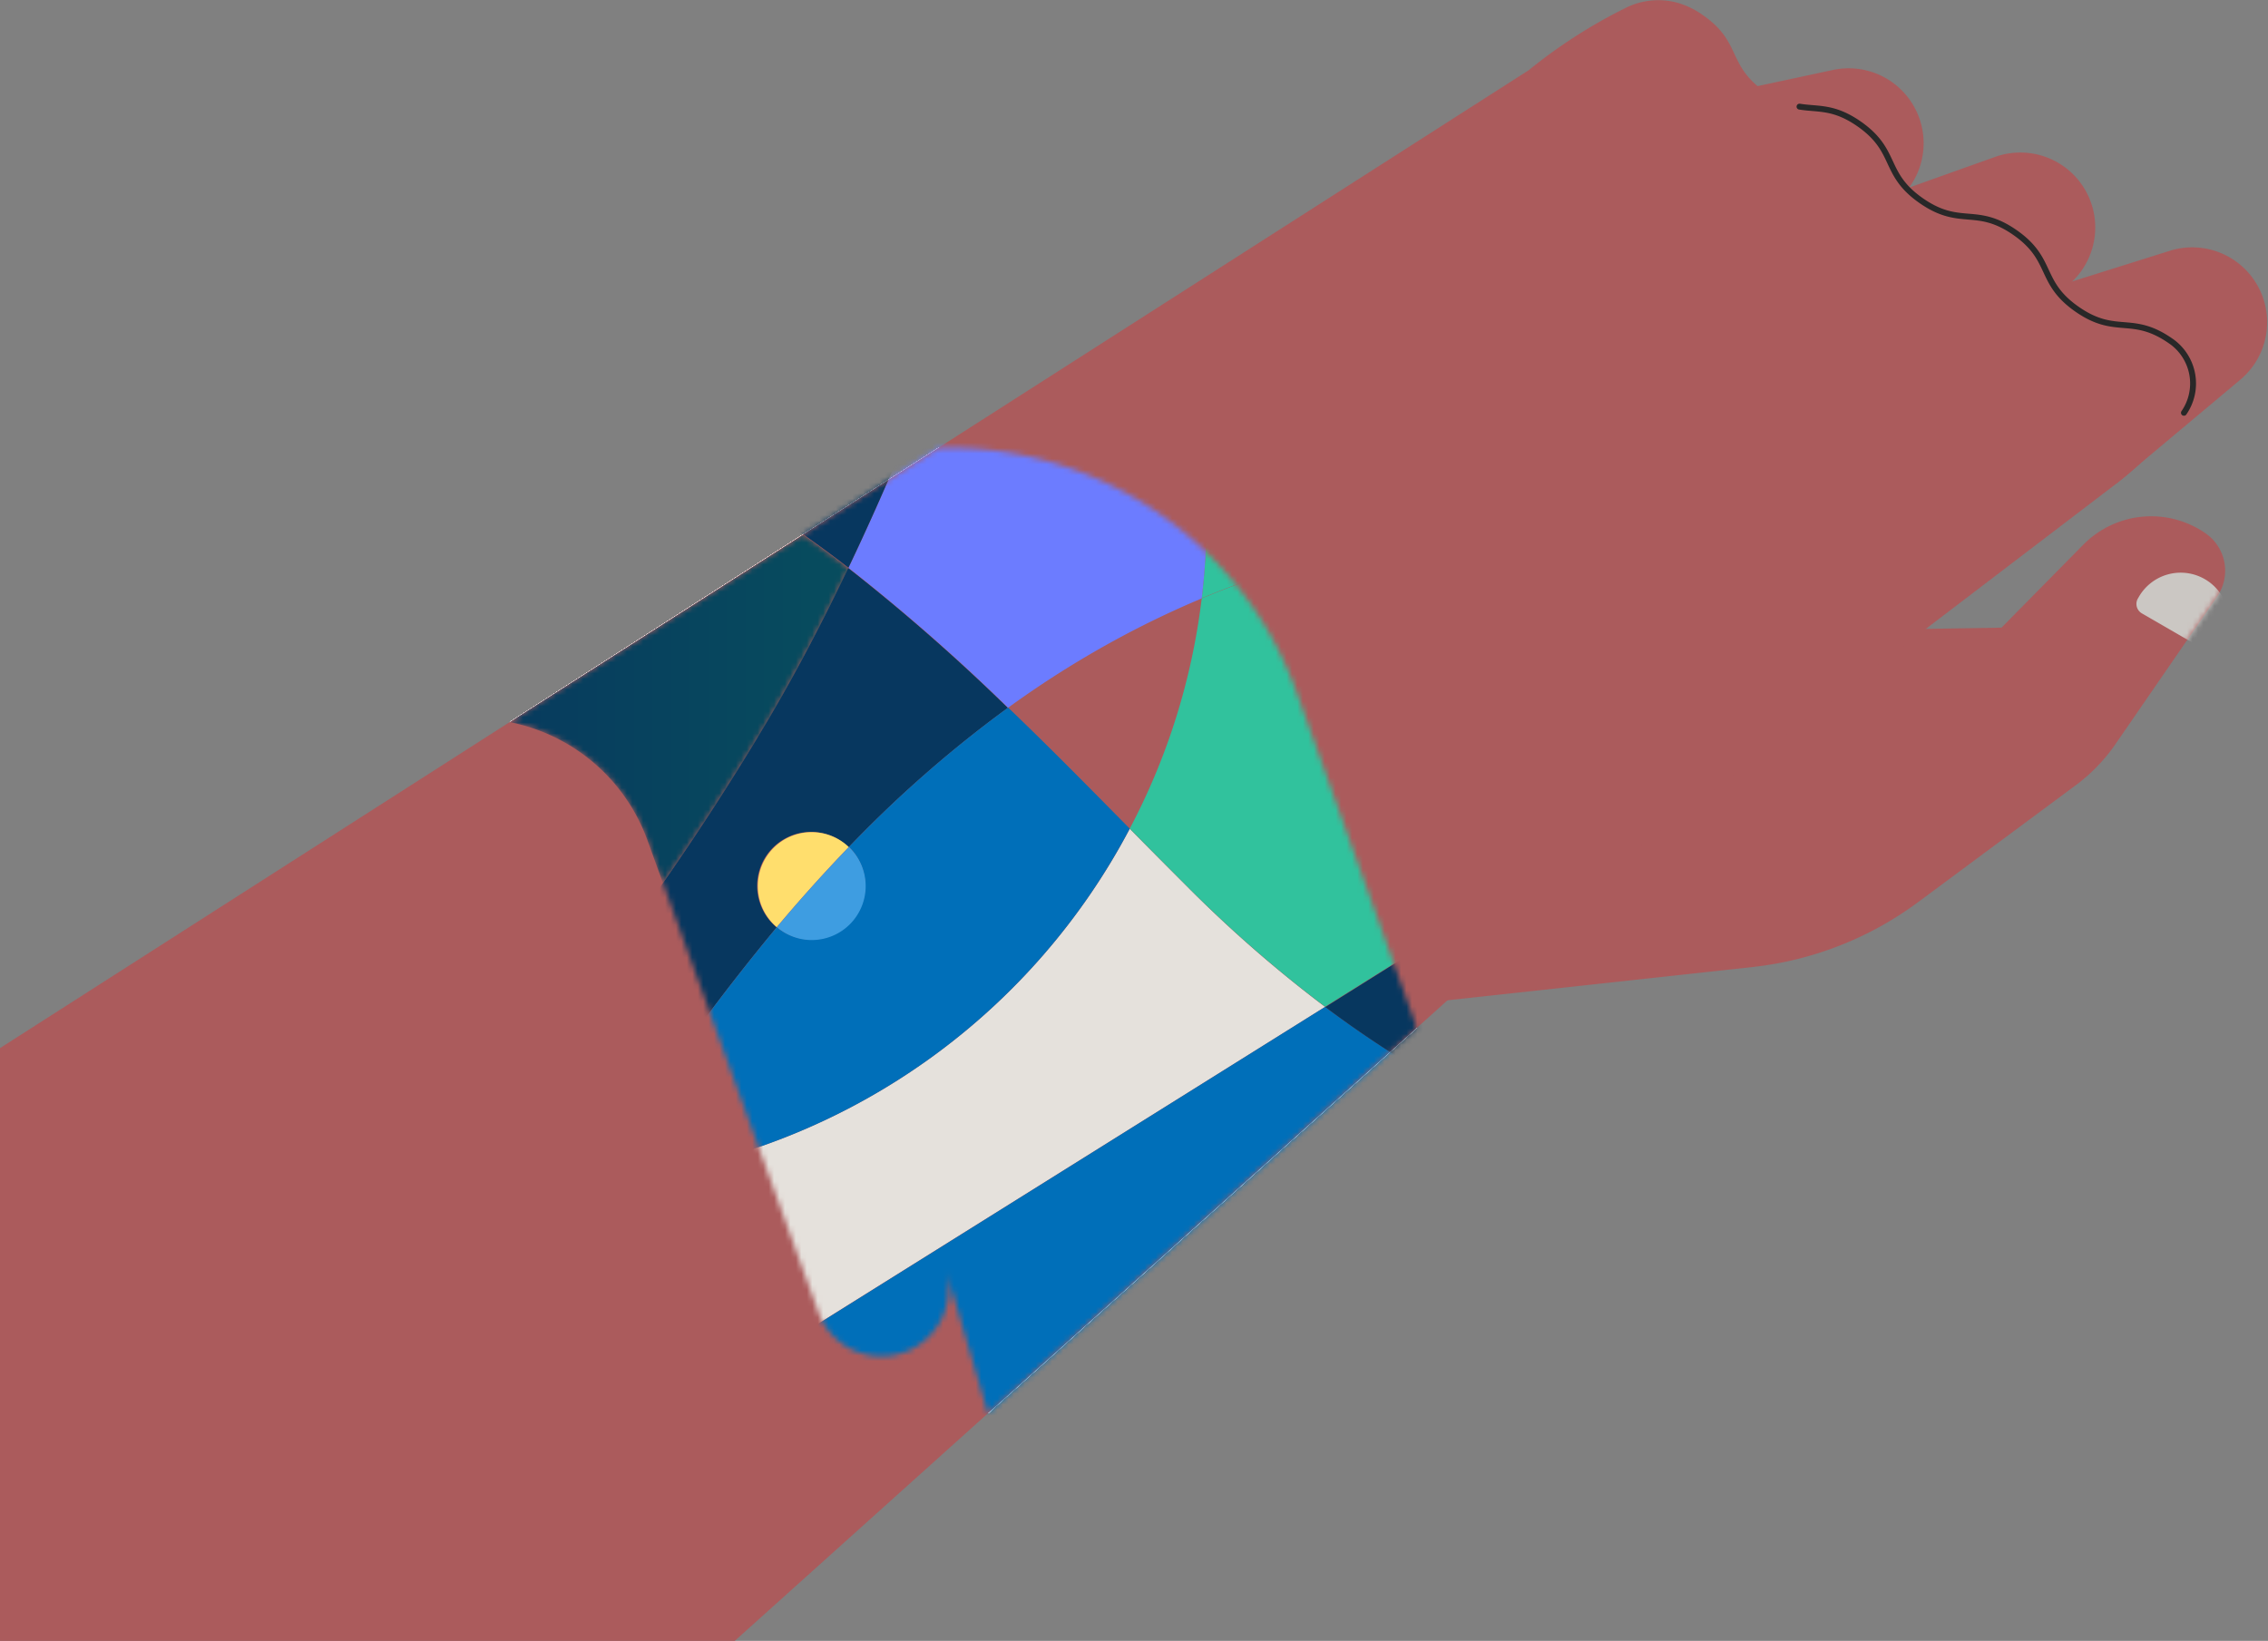<svg id="Layer_1" data-name="Layer 1" xmlns="http://www.w3.org/2000/svg" xmlns:xlink="http://www.w3.org/1999/xlink" viewBox="0 0 416 301"><rect x="0" y="0" width="416" height="301" fill="#808080" stroke="none"/><defs><style>.cls-1{fill:#fff;}.cls-16,.cls-2{fill:none;}.cls-2{stroke:#282828;stroke-linecap:round;stroke-width:1.08px;}.cls-3{fill:#ab5b5c;}.cls-4{mask:url(#mask);}.cls-5{fill:#cbc7c3;}.cls-6{mask:url(#mask-2-2);}.cls-7{fill:#e5e1dc;}.cls-8{mask:url(#mask-3);}.cls-9{fill:#07375f;}.cls-10{mask:url(#mask-4);}.cls-11{fill:#282828;}.cls-12{mask:url(#mask-5);}.cls-13{mask:url(#mask-6-2);}.cls-14{mask:url(#mask-7);}.cls-15{fill:#31c19c;}.cls-17{mask:url(#mask-8-2);}.cls-18{mask:url(#mask-9);}.cls-19{fill:#074d5f;}.cls-20{mask:url(#mask-10-2);}.cls-21{mask:url(#mask-11);}.cls-22{mask:url(#mask-12-2);}.cls-23{mask:url(#mask-13);}.cls-24{fill:#cac6c2;}.cls-25{mask:url(#mask-14-2);}.cls-26{mask:url(#mask-15);}.cls-27{fill:#6c7cff;}.cls-28{mask:url(#mask-17);}.cls-29{fill:url(#linear-gradient);}.cls-30{mask:url(#mask-18-2);}.cls-31{mask:url(#mask-19);}.cls-32{fill:#31c29d;}.cls-33{mask:url(#mask-20-2);}.cls-34{fill:#3e9de1;}.cls-35{mask:url(#mask-21);}.cls-36{fill:#006fb9;}.cls-37{mask:url(#mask-22);}.cls-38{mask:url(#mask-23);}.cls-39{mask:url(#mask-24);}.cls-40{mask:url(#mask-25);}.cls-41{fill:#ffde6d;}.cls-42{mask:url(#mask-27);}.cls-43{mask:url(#mask-28);}.cls-44{mask:url(#mask-29);}.cls-45{mask:url(#mask-30);}.cls-46{mask:url(#mask-32-2);}.cls-47{mask:url(#mask-33);}.cls-48{mask:url(#mask-35);}.cls-49{mask:url(#mask-36);}.cls-50{mask:url(#mask-37);}.cls-51{mask:url(#mask-38);}.cls-52{mask:url(#mask-40-2);}.cls-53{mask:url(#mask-41);}.cls-54{mask:url(#mask-42);}.cls-55{mask:url(#mask-43);}.cls-56{mask:url(#mask-44-2);}.cls-57{mask:url(#mask-45);}.cls-58{mask:url(#mask-46-2);}.cls-59{mask:url(#mask-47);}.cls-60{mask:url(#mask-48);}.cls-61{mask:url(#mask-49);}</style><mask id="mask" x="259.67" y="94.65" width="149" height="89.47" maskUnits="userSpaceOnUse"><g id="mask-2"><path id="path-1" class="cls-1" d="M382.11,99.87l-15,15.21-60.8,1-46.64,68,61.84-6.74a62.29,62.29,0,0,0,30.45-12h0L380.79,144a31.92,31.92,0,0,0,7.23-7.5h0l18.65-27.08a8.34,8.34,0,0,0-2.09-11.56h0a17.43,17.43,0,0,0-10-3.16h0a17.46,17.46,0,0,0-12.46,5.21"/></g></mask><mask id="mask-2-2" x="85.94" y="82.16" width="173.92" height="177.08" maskUnits="userSpaceOnUse"><g id="mask-6"><path id="path-5" class="cls-1" d="M172.12,82.16l-78.64,50.3a33.83,33.83,0,0,1,25.28,21.69h0l31.33,86.52a12.31,12.31,0,0,0,16.55,7.08h0A12.35,12.35,0,0,0,173.5,233h0l7.73,26.26,78.65-70.69-22-61.43a67.77,67.77,0,0,0-63.77-45h0"/></g></mask><mask id="mask-3" x="-66" y="82.16" width="325.87" height="287.85" maskUnits="userSpaceOnUse"><g id="mask-8"><path id="path-7" class="cls-1" d="M172.12,82.16l-78.64,50.3a33.83,33.83,0,0,1,25.28,21.69h0l31.33,86.52a12.31,12.31,0,0,0,16.55,7.08h0A12.35,12.35,0,0,0,173.5,233h0l7.73,26.26,78.65-70.69-22-61.43a67.77,67.77,0,0,0-63.77-45h0"/></g></mask><mask id="mask-4" x="11.96" y="82.16" width="247.9" height="224.25" maskUnits="userSpaceOnUse"><g id="mask-10"><path id="path-9" class="cls-1" d="M172.12,82.16l-78.64,50.3a33.83,33.83,0,0,1,25.28,21.69h0l31.33,86.52a12.31,12.31,0,0,0,16.55,7.08h0A12.35,12.35,0,0,0,173.5,233h0l7.73,26.26,78.65-70.69-22-61.43a67.77,67.77,0,0,0-63.77-45h0"/></g></mask><mask id="mask-5" x="-151.72" y="82.16" width="411.58" height="228.11" maskUnits="userSpaceOnUse"><g id="mask-12"><path id="path-11" class="cls-1" d="M172.12,82.16l-78.64,50.3a33.83,33.83,0,0,1,25.28,21.69h0l31.33,86.52a12.31,12.31,0,0,0,16.55,7.08h0A12.35,12.35,0,0,0,173.5,233h0l7.73,26.26,78.65-70.69-22-61.43a67.77,67.77,0,0,0-63.77-45h0"/></g></mask><mask id="mask-6-2" x="-246.04" y="82.16" width="505.91" height="190.8" maskUnits="userSpaceOnUse"><g id="mask-14"><path id="path-13" class="cls-1" d="M172.12,82.16l-78.64,50.3a33.83,33.83,0,0,1,25.28,21.69h0l31.33,86.52a12.31,12.31,0,0,0,16.55,7.08h0A12.35,12.35,0,0,0,173.5,233h0l7.73,26.26,78.65-70.69-22-61.43a67.77,67.77,0,0,0-63.77-45h0"/></g></mask><mask id="mask-7" x="-20.42" y="74.47" width="280.29" height="184.76" maskUnits="userSpaceOnUse"><g id="mask-16"><path id="path-15" class="cls-1" d="M172.12,82.16l-78.64,50.3a33.83,33.83,0,0,1,25.28,21.69h0l31.33,86.52a12.31,12.31,0,0,0,16.55,7.08h0A12.35,12.35,0,0,0,173.5,233h0l7.73,26.26,78.65-70.69-22-61.43a67.77,67.77,0,0,0-63.77-45h0"/></g></mask><mask id="mask-8-2" x="78.61" y="82.16" width="181.26" height="177.08" maskUnits="userSpaceOnUse"><g id="mask-18"><path id="path-17" class="cls-1" d="M172.12,82.16l-78.64,50.3a33.83,33.83,0,0,1,25.28,21.69h0l31.33,86.52a12.31,12.31,0,0,0,16.55,7.08h0A12.35,12.35,0,0,0,173.5,233h0l7.73,26.26,78.65-70.69-22-61.43a67.77,67.77,0,0,0-63.77-45h0"/></g></mask><mask id="mask-9" x="-20.42" y="82.16" width="280.29" height="177.08" maskUnits="userSpaceOnUse"><g id="mask-20"><path id="path-19" class="cls-1" d="M172.12,82.16l-78.64,50.3a33.83,33.83,0,0,1,25.28,21.69h0l31.33,86.52a12.31,12.31,0,0,0,16.55,7.08h0A12.35,12.35,0,0,0,173.5,233h0l7.73,26.26,78.65-70.69-22-61.43a67.77,67.77,0,0,0-63.77-45h0"/></g></mask><mask id="mask-10-2" x="-238.38" y="-67.27" width="498.25" height="326.5" maskUnits="userSpaceOnUse"><g id="mask-26"><path id="path-25" class="cls-1" d="M172.12,82.16l-78.64,50.3a33.83,33.83,0,0,1,25.28,21.69h0l31.33,86.52a12.31,12.31,0,0,0,16.55,7.08h0A12.35,12.35,0,0,0,173.5,233h0l7.73,26.26,78.65-70.69-22-61.43a67.77,67.77,0,0,0-63.77-45h0"/></g></mask><mask id="mask-11" x="-20.26" y="-25.84" width="280.12" height="285.08" maskUnits="userSpaceOnUse"><g id="mask-32"><path id="path-31" class="cls-1" d="M172.12,82.16l-78.64,50.3a33.83,33.83,0,0,1,25.28,21.69h0l31.33,86.52a12.31,12.31,0,0,0,16.55,7.08h0A12.35,12.35,0,0,0,173.5,233h0l7.73,26.26,78.65-70.69-22-61.43a67.77,67.77,0,0,0-63.77-45h0"/></g></mask><mask id="mask-12-2" x="-22.21" y="22.85" width="282.08" height="236.38" maskUnits="userSpaceOnUse"><g id="mask-34"><path id="path-33" class="cls-1" d="M172.12,82.16l-78.64,50.3a33.83,33.83,0,0,1,25.28,21.69h0l31.33,86.52a12.31,12.31,0,0,0,16.55,7.08h0A12.35,12.35,0,0,0,173.5,233h0l7.73,26.26,78.65-70.69-22-61.43a67.77,67.77,0,0,0-63.77-45h0"/></g></mask><mask id="mask-13" x="93.48" y="82.16" width="166.38" height="191.14" maskUnits="userSpaceOnUse"><g id="mask-40"><path id="path-39" class="cls-1" d="M172.12,82.16l-78.64,50.3a33.83,33.83,0,0,1,25.28,21.69h0l31.33,86.52a12.31,12.31,0,0,0,16.55,7.08h0A12.35,12.35,0,0,0,173.5,233h0l7.73,26.26,78.65-70.69-22-61.43a67.77,67.77,0,0,0-63.77-45h0"/></g></mask><mask id="mask-14-2" x="69.96" y="82.16" width="189.91" height="210.79" maskUnits="userSpaceOnUse"><g id="mask-44"><path id="path-43" class="cls-1" d="M172.12,82.16l-78.64,50.3a33.83,33.83,0,0,1,25.28,21.69h0l31.33,86.52a12.31,12.31,0,0,0,16.55,7.08h0A12.35,12.35,0,0,0,173.5,233h0l7.73,26.26,78.65-70.69-22-61.43a67.77,67.77,0,0,0-63.77-45h0"/></g></mask><mask id="mask-15" x="93.48" y="82.16" width="166.38" height="177.08" maskUnits="userSpaceOnUse"><g id="mask-46"><path id="path-45" class="cls-1" d="M172.12,82.16l-78.64,50.3a33.83,33.83,0,0,1,25.28,21.69h0l31.33,86.52a12.31,12.31,0,0,0,16.55,7.08h0A12.35,12.35,0,0,0,173.5,233h0l7.73,26.26,78.65-70.69-22-61.43a67.77,67.77,0,0,0-63.77-45h0"/></g></mask><mask id="mask-17" x="93.48" y="98.02" width="62.14" height="63.96" maskUnits="userSpaceOnUse"><g id="mask-52"><path id="path-51" class="cls-1" d="M93.48,132.46a33.83,33.83,0,0,1,25.28,21.69h0L121.6,162q9.14-13.11,17.43-26.78h0c5.82-9.59,11.36-20.07,16.59-31h0q-4.09-3.16-8.3-6.13h0Z"/></g></mask><linearGradient id="linear-gradient" x1="-466.63" y1="530.86" x2="-465.37" y2="530.86" gradientTransform="matrix(62.14, 0, 0, -63.96, 29073.33, 34081.47)" gradientUnits="userSpaceOnUse"><stop offset="0" stop-color="#07365e"/><stop offset="1" stop-color="#074d5e"/></linearGradient><mask id="mask-18-2" x="93.48" y="-67.25" width="220" height="326.49" maskUnits="userSpaceOnUse"><g id="mask-55"><path id="path-54" class="cls-1" d="M172.12,82.16l-78.64,50.3a33.83,33.83,0,0,1,25.28,21.69h0l31.33,86.52a12.31,12.31,0,0,0,16.55,7.08h0A12.35,12.35,0,0,0,173.5,233h0l7.73,26.26,78.65-70.69-22-61.43a67.77,67.77,0,0,0-63.77-45h0"/></g></mask><mask id="mask-19" x="93.48" y="2" width="226.21" height="257.23" maskUnits="userSpaceOnUse"><g id="mask-57"><path id="path-56" class="cls-1" d="M172.12,82.16l-78.64,50.3a33.83,33.83,0,0,1,25.28,21.69h0l31.33,86.52a12.31,12.31,0,0,0,16.55,7.08h0A12.35,12.35,0,0,0,173.5,233h0l7.73,26.26,78.65-70.69-22-61.43a67.77,67.77,0,0,0-63.77-45h0"/></g></mask><mask id="mask-20-2" x="93.48" y="1.92" width="166.38" height="257.32" maskUnits="userSpaceOnUse"><g id="mask-59"><path id="path-58" class="cls-1" d="M172.12,82.16l-78.64,50.3a33.83,33.83,0,0,1,25.28,21.69h0l31.33,86.52a12.31,12.31,0,0,0,16.55,7.08h0A12.35,12.35,0,0,0,173.5,233h0l7.73,26.26,78.65-70.69-22-61.43a67.77,67.77,0,0,0-63.77-45h0"/></g></mask><mask id="mask-21" x="82.89" y="-67.25" width="176.97" height="326.49" maskUnits="userSpaceOnUse"><g id="mask-61"><path id="path-60" class="cls-1" d="M172.12,82.16l-78.64,50.3a33.83,33.83,0,0,1,25.28,21.69h0l31.33,86.52a12.31,12.31,0,0,0,16.55,7.08h0A12.35,12.35,0,0,0,173.5,233h0l7.73,26.26,78.65-70.69-22-61.43a67.77,67.77,0,0,0-63.77-45h0"/></g></mask><mask id="mask-22" x="93.48" y="38.3" width="244.37" height="220.94" maskUnits="userSpaceOnUse"><g id="mask-63"><path id="path-62" class="cls-1" d="M172.12,82.16l-78.64,50.3a33.83,33.83,0,0,1,25.28,21.69h0l31.33,86.52a12.31,12.31,0,0,0,16.55,7.08h0A12.35,12.35,0,0,0,173.5,233h0l7.73,26.26,78.65-70.69-22-61.43a67.77,67.77,0,0,0-63.77-45h-2Z"/></g></mask><mask id="mask-23" x="93.48" y="13.68" width="166.38" height="245.56" maskUnits="userSpaceOnUse"><g id="mask-65"><path id="path-64" class="cls-1" d="M172.12,82.16l-78.64,50.3a33.83,33.83,0,0,1,25.28,21.69h0l31.33,86.52a12.31,12.31,0,0,0,16.55,7.08h0A12.35,12.35,0,0,0,173.5,233h0l7.73,26.26,78.65-70.69-22-61.43a67.77,67.77,0,0,0-63.77-45h0"/></g></mask><mask id="mask-24" x="75.83" y="1.99" width="184.04" height="257.25" maskUnits="userSpaceOnUse"><g id="mask-67"><path id="path-66" class="cls-1" d="M172.12,82.16l-78.64,50.3a33.83,33.83,0,0,1,25.28,21.69h0l31.33,86.52a12.31,12.31,0,0,0,16.55,7.08h0A12.35,12.35,0,0,0,173.5,233h0l7.73,26.26,78.65-70.69-22-61.43a67.77,67.77,0,0,0-63.77-45h0"/></g></mask><mask id="mask-25" x="76.47" y="-26.98" width="183.4" height="286.21" maskUnits="userSpaceOnUse"><g id="mask-69"><path id="path-68" class="cls-1" d="M172.12,82.16l-78.64,50.3a33.83,33.83,0,0,1,25.28,21.69h0l31.33,86.52a12.31,12.31,0,0,0,16.55,7.08h0A12.35,12.35,0,0,0,173.5,233h0l7.73,26.26,78.65-70.69-22-61.43a67.77,67.77,0,0,0-63.77-45h0"/></g></mask><mask id="mask-27" x="93.48" y="13.15" width="246.77" height="246.09" maskUnits="userSpaceOnUse"><g id="mask-73"><path id="path-72" class="cls-1" d="M172.12,82.16l-78.64,50.3a33.83,33.83,0,0,1,25.28,21.69h0l31.33,86.52a12.31,12.31,0,0,0,16.55,7.08h0A12.35,12.35,0,0,0,173.5,233h0l7.73,26.26,78.65-70.69-22-61.43a67.77,67.77,0,0,0-63.77-45h0"/></g></mask><mask id="mask-28" x="93.48" y="-67.25" width="407.96" height="326.49" maskUnits="userSpaceOnUse"><g id="mask-75"><path id="path-74" class="cls-1" d="M172.12,82.16l-78.64,50.3a33.83,33.83,0,0,1,25.28,21.69h0l31.33,86.52a12.31,12.31,0,0,0,16.55,7.08h0A12.35,12.35,0,0,0,173.5,233h0l7.73,26.26,78.65-70.69-22-61.43a67.77,67.77,0,0,0-63.77-45h-2Z"/></g></mask><mask id="mask-29" x="93.48" y="-37.54" width="417.3" height="296.77" maskUnits="userSpaceOnUse"><g id="mask-77"><path id="path-76" class="cls-1" d="M172.12,82.16l-78.64,50.3a33.83,33.83,0,0,1,25.28,21.69h0l31.33,86.52a12.31,12.31,0,0,0,16.55,7.08h0A12.35,12.35,0,0,0,173.5,233h0l7.73,26.26,78.65-70.69-22-61.43a67.77,67.77,0,0,0-63.77-45h0"/></g></mask><mask id="mask-30" x="93.48" y="82.16" width="311.75" height="438.27" maskUnits="userSpaceOnUse"><g id="mask-81"><path id="path-80" class="cls-1" d="M172.12,82.16l-78.64,50.3a33.83,33.83,0,0,1,25.28,21.69h0l31.33,86.52a12.31,12.31,0,0,0,16.55,7.08h0A12.35,12.35,0,0,0,173.5,233h0l7.73,26.26,78.65-70.69-22-61.43a67.77,67.77,0,0,0-63.77-45h-2Z"/></g></mask><mask id="mask-32-2" x="93.48" y="82.16" width="340.77" height="248.17" maskUnits="userSpaceOnUse"><g id="mask-87"><path id="path-86" class="cls-1" d="M172.12,82.16l-78.64,50.3a33.83,33.83,0,0,1,25.28,21.69h0l31.33,86.52a12.31,12.31,0,0,0,16.55,7.08h0A12.35,12.35,0,0,0,173.5,233h0l7.73,26.26,78.65-70.69-22-61.43a67.77,67.77,0,0,0-63.77-45h-2Z"/></g></mask><mask id="mask-33" x="93.48" y="82.16" width="395.11" height="261.04" maskUnits="userSpaceOnUse"><g id="mask-89"><path id="path-88" class="cls-1" d="M172.12,82.16l-78.64,50.3a33.83,33.83,0,0,1,25.28,21.69h0l31.33,86.52a12.31,12.31,0,0,0,16.55,7.08h0A12.35,12.35,0,0,0,173.5,233h0l7.73,26.26,78.65-70.69-22-61.43a67.77,67.77,0,0,0-63.77-45h0"/></g></mask><mask id="mask-35" x="93.48" y="82.16" width="196.87" height="177.08" maskUnits="userSpaceOnUse"><g id="mask-93"><path id="path-92" class="cls-1" d="M172.12,82.16l-78.64,50.3a33.83,33.83,0,0,1,25.28,21.69h0l31.33,86.52a12.31,12.31,0,0,0,16.55,7.08h0A12.35,12.35,0,0,0,173.5,233h0l7.73,26.26,78.65-70.69-22-61.43a67.77,67.77,0,0,0-63.77-45h0"/></g></mask><mask id="mask-36" x="93.48" y="82.16" width="310.38" height="177.08" maskUnits="userSpaceOnUse"><g id="mask-95"><path id="path-94" class="cls-1" d="M172.12,82.16l-78.64,50.3a33.83,33.83,0,0,1,25.28,21.69h0l31.33,86.52a12.31,12.31,0,0,0,16.55,7.08h0A12.35,12.35,0,0,0,173.5,233h0l7.73,26.26,78.65-70.69-22-61.43a67.77,67.77,0,0,0-63.77-45h0"/></g></mask><mask id="mask-37" x="184.9" y="109.76" width="35.51" height="42.27" maskUnits="userSpaceOnUse"><g id="mask-97"><path id="path-96" class="cls-1" d="M204.49,117.42a181.43,181.43,0,0,0-19.59,12.39h0c7.54,7.26,14.93,14.74,22.32,22.22h0a121.38,121.38,0,0,0,13.19-42.27h0a175.35,175.35,0,0,0-15.92,7.66"/></g></mask><mask id="mask-38" x="93.48" y="82.16" width="200.28" height="260.18" maskUnits="userSpaceOnUse"><g id="mask-99"><path id="path-98" class="cls-1" d="M172.12,82.16l-78.64,50.3a33.83,33.83,0,0,1,25.28,21.69h0l31.33,86.52a12.31,12.31,0,0,0,16.55,7.08h0A12.35,12.35,0,0,0,173.5,233h0l7.73,26.26,78.65-70.69-22-61.43a67.77,67.77,0,0,0-63.77-45h-2Z"/></g></mask><mask id="mask-40-2" x="93.48" y="82.16" width="372.04" height="177.08" maskUnits="userSpaceOnUse"><g id="mask-103"><path id="path-102" class="cls-1" d="M172.12,82.16l-78.64,50.3a33.83,33.83,0,0,1,25.28,21.69h0l31.33,86.52a12.31,12.31,0,0,0,16.55,7.08h0A12.35,12.35,0,0,0,173.5,233h0l7.73,26.26,78.65-70.69-22-61.43a67.77,67.77,0,0,0-63.77-45h0"/></g></mask><mask id="mask-41" x="93.48" y="82.16" width="361.02" height="177.08" maskUnits="userSpaceOnUse"><g id="mask-105"><path id="path-104" class="cls-1" d="M172.12,82.16l-78.64,50.3a33.83,33.83,0,0,1,25.28,21.69h0l31.33,86.52a12.31,12.31,0,0,0,16.55,7.08h0A12.35,12.35,0,0,0,173.5,233h0l7.73,26.26,78.65-70.69-22-61.43a67.77,67.77,0,0,0-63.77-45h0"/></g></mask><mask id="mask-42" x="93.48" y="82.16" width="248.24" height="186.58" maskUnits="userSpaceOnUse"><g id="mask-107"><path id="path-106" class="cls-1" d="M172.12,82.16l-78.64,50.3a33.83,33.83,0,0,1,25.28,21.69h0l31.33,86.52a12.31,12.31,0,0,0,16.55,7.08h0A12.35,12.35,0,0,0,173.5,233h0l7.73,26.26,78.65-70.69-22-61.43a67.77,67.77,0,0,0-63.77-45h0"/></g></mask><mask id="mask-43" x="48.44" y="82.16" width="211.43" height="237.11" maskUnits="userSpaceOnUse"><g id="mask-113"><path id="path-112" class="cls-1" d="M172.12,82.16l-78.64,50.3a33.83,33.83,0,0,1,25.28,21.69h0l31.33,86.52a12.31,12.31,0,0,0,16.55,7.08h0A12.35,12.35,0,0,0,173.5,233h0l7.73,26.26,78.65-70.69-22-61.43a67.77,67.77,0,0,0-63.77-45h0"/></g></mask><mask id="mask-44-2" x="91.15" y="82.16" width="168.72" height="391.42" maskUnits="userSpaceOnUse"><g id="mask-119"><path id="path-118" class="cls-1" d="M172.12,82.16l-78.64,50.3a33.83,33.83,0,0,1,25.28,21.69h0l31.33,86.52a12.31,12.31,0,0,0,16.55,7.08h0A12.35,12.35,0,0,0,173.5,233h0l7.73,26.26,78.65-70.69-22-61.43a67.77,67.77,0,0,0-63.77-45h0"/></g></mask><mask id="mask-45" x="60.28" y="82.16" width="199.59" height="276.96" maskUnits="userSpaceOnUse"><g id="mask-121"><path id="path-120" class="cls-1" d="M172.12,82.16l-78.64,50.3a33.83,33.83,0,0,1,25.28,21.69h0l31.33,86.52a12.31,12.31,0,0,0,16.55,7.08h0A12.35,12.35,0,0,0,173.5,233h0l7.73,26.26,78.65-70.69-22-61.43a67.77,67.77,0,0,0-63.77-45h0"/></g></mask><mask id="mask-46-2" x="93.48" y="82.16" width="221.28" height="268.1" maskUnits="userSpaceOnUse"><g id="mask-125"><path id="path-124" class="cls-1" d="M172.12,82.16l-78.64,50.3a33.83,33.83,0,0,1,25.28,21.69h0l31.33,86.52a12.31,12.31,0,0,0,16.55,7.08h0A12.35,12.35,0,0,0,173.5,233h0l7.73,26.26,78.65-70.69-22-61.43a67.77,67.77,0,0,0-63.77-45h0"/></g></mask><mask id="mask-47" x="93.48" y="82.16" width="196.63" height="177.08" maskUnits="userSpaceOnUse"><g id="mask-127"><path id="path-126" class="cls-1" d="M172.12,82.16l-78.64,50.3a33.83,33.83,0,0,1,25.28,21.69h0l31.33,86.52a12.31,12.31,0,0,0,16.55,7.08h0A12.35,12.35,0,0,0,173.5,233h0l7.73,26.26,78.65-70.69-22-61.43a67.77,67.77,0,0,0-63.77-45h0"/></g></mask><mask id="mask-48" x="93.48" y="82.16" width="259.51" height="177.08" maskUnits="userSpaceOnUse"><g id="mask-129"><path id="path-128" class="cls-1" d="M172.12,82.16l-78.64,50.3a33.83,33.83,0,0,1,25.28,21.69h0l31.33,86.52a12.31,12.31,0,0,0,16.55,7.08h0A12.35,12.35,0,0,0,173.5,233h0l7.73,26.26,78.65-70.69-22-61.43a67.77,67.77,0,0,0-63.77-45h0"/></g></mask><mask id="mask-49" x="93.48" y="82.16" width="198.96" height="249" maskUnits="userSpaceOnUse"><g id="mask-131"><path id="path-130" class="cls-1" d="M172.12,82.16l-78.64,50.3a33.83,33.83,0,0,1,25.28,21.69h0l31.33,86.52a12.31,12.31,0,0,0,16.55,7.08h0A12.35,12.35,0,0,0,173.5,233h0l7.73,26.26,78.65-70.69-22-61.43a67.77,67.77,0,0,0-63.77-45h0"/></g></mask></defs><title>hand-wrist</title><g id="mask-123"><path id="path-122" class="cls-1" d="M172.12,82.16l-78.64,50.3a33.83,33.83,0,0,1,25.28,21.69h0l31.33,86.52a12.31,12.31,0,0,0,16.55,7.08h0A12.35,12.35,0,0,0,173.5,233h0l7.73,26.26,78.65-70.69-22-61.43a67.77,67.77,0,0,0-63.77-45h0"/></g><g id="mask-117"><path id="path-116" class="cls-1" d="M172.12,82.16l-78.64,50.3a33.83,33.83,0,0,1,25.28,21.69h0l31.33,86.52a12.31,12.31,0,0,0,16.55,7.08h0A12.35,12.35,0,0,0,173.5,233h0l7.73,26.26,78.65-70.69-22-61.43a67.77,67.77,0,0,0-63.77-45h0"/></g><g id="mask-115"><path id="path-114" class="cls-1" d="M172.12,82.16l-78.64,50.3a33.83,33.83,0,0,1,25.28,21.69h0l31.33,86.52a12.31,12.31,0,0,0,16.55,7.08h0A12.35,12.35,0,0,0,173.5,233h0l7.73,26.26,78.65-70.69-22-61.43a67.77,67.77,0,0,0-63.77-45h0"/></g><g id="mask-111"><path id="path-110" class="cls-1" d="M172.12,82.16l-78.64,50.3a33.83,33.83,0,0,1,25.28,21.69h0l31.33,86.52a12.31,12.31,0,0,0,16.55,7.08h0A12.35,12.35,0,0,0,173.5,233h0l7.73,26.26,78.65-70.69-22-61.43a67.77,67.77,0,0,0-63.77-45h0"/></g><g id="mask-109"><path id="path-108" class="cls-1" d="M172.12,82.16l-78.64,50.3a33.83,33.83,0,0,1,25.28,21.69h0l31.33,86.52a12.31,12.31,0,0,0,16.55,7.08h0A12.35,12.35,0,0,0,173.5,233h0l7.73,26.26,78.65-70.69-22-61.43a67.77,67.77,0,0,0-63.77-45h0"/></g><g id="mask-83"><path id="path-82" class="cls-1" d="M172.12,82.16l-78.64,50.3a33.83,33.83,0,0,1,25.28,21.69h0l31.33,86.52a12.31,12.31,0,0,0,16.55,7.08h0A12.35,12.35,0,0,0,173.5,233h0l7.73,26.26,78.65-70.69-22-61.43a67.77,67.77,0,0,0-63.77-45h0"/></g><g id="mask-79"><path id="path-78" class="cls-1" d="M172.12,82.16l-78.64,50.3a33.83,33.83,0,0,1,25.28,21.69h0l31.33,86.52a12.31,12.31,0,0,0,16.55,7.08h0A12.35,12.35,0,0,0,173.5,233h0l7.73,26.26,78.65-70.69-22-61.43a67.77,67.77,0,0,0-63.77-45h0"/></g><g id="mask-48-2" data-name="mask-48"><path id="path-47" class="cls-1" d="M172.12,82.16l-78.64,50.3a33.83,33.83,0,0,1,25.28,21.69h0l31.33,86.52a12.31,12.31,0,0,0,16.55,7.08h0A12.35,12.35,0,0,0,173.5,233h0l7.73,26.26,78.65-70.69-22-61.43a67.77,67.77,0,0,0-63.77-45h0"/></g><g id="mask-42-2" data-name="mask-42"><path id="path-41" class="cls-1" d="M172.12,82.16l-78.64,50.3a33.83,33.83,0,0,1,25.28,21.69h0l31.33,86.52a12.31,12.31,0,0,0,16.55,7.08h0A12.35,12.35,0,0,0,173.5,233h0l7.73,26.26,78.65-70.69-22-61.43a67.77,67.77,0,0,0-63.77-45h0"/></g><g id="mask-38-2" data-name="mask-38"><path id="path-37" class="cls-1" d="M172.12,82.16l-78.64,50.3a33.83,33.83,0,0,1,25.28,21.69h0l31.33,86.52a12.31,12.31,0,0,0,16.55,7.08h0A12.35,12.35,0,0,0,173.5,233h0l7.73,26.26,78.65-70.69-22-61.43a67.77,67.77,0,0,0-63.77-45h-2Z"/></g><g id="mask-36-2" data-name="mask-36"><path id="path-35" class="cls-1" d="M172.12,82.16l-78.64,50.3a33.83,33.83,0,0,1,25.28,21.69h0l31.33,86.52a12.31,12.31,0,0,0,16.55,7.08h0A12.35,12.35,0,0,0,173.5,233h0l7.73,26.26,78.65-70.69-22-61.43a67.77,67.77,0,0,0-63.77-45h-2Z"/></g><g id="mask-30-2" data-name="mask-30"><path id="path-29" class="cls-1" d="M172.12,82.16l-78.64,50.3a33.83,33.83,0,0,1,25.28,21.69h0l31.33,86.52a12.31,12.31,0,0,0,16.55,7.08h0A12.35,12.35,0,0,0,173.5,233h0l7.73,26.26,78.65-70.69-22-61.43a67.77,67.77,0,0,0-63.77-45h0"/></g><g id="mask-28-2" data-name="mask-28"><path id="path-27" class="cls-1" d="M172.12,82.16l-78.64,50.3a33.83,33.83,0,0,1,25.28,21.69h0l31.33,86.52a12.31,12.31,0,0,0,16.55,7.08h0A12.35,12.35,0,0,0,173.5,233h0l7.73,26.26,78.65-70.69-22-61.43a67.77,67.77,0,0,0-63.77-45h0"/></g><g id="mask-24-2" data-name="mask-24"><path id="path-23" class="cls-1" d="M172.12,82.16l-78.64,50.3a33.83,33.83,0,0,1,25.28,21.69h0l31.33,86.52a12.31,12.31,0,0,0,16.55,7.08h0A12.35,12.35,0,0,0,173.5,233h0l7.73,26.26,78.65-70.69-22-61.43a67.77,67.77,0,0,0-63.77-45h0"/></g><g id="mask-22-2" data-name="mask-22"><path id="path-21" class="cls-1" d="M172.12,82.16l-78.64,50.3a33.83,33.83,0,0,1,25.28,21.69h0l31.33,86.52a12.31,12.31,0,0,0,16.55,7.08h0A12.35,12.35,0,0,0,173.5,233h0l7.73,26.26,78.65-70.69-22-61.43a67.77,67.77,0,0,0-63.77-45h0"/></g><g id="mask-4-2" data-name="mask-4"><path id="path-3" class="cls-1" d="M172.12,82.16l-78.64,50.3a33.83,33.83,0,0,1,25.28,21.69h0l31.33,86.52a12.31,12.31,0,0,0,16.55,7.08h0A12.35,12.35,0,0,0,173.5,233h0l7.73,26.26,78.65-70.69-22-61.43a67.77,67.77,0,0,0-63.77-45h0"/></g><g id="Symbols"><g id="Desktop---CTA---Get-Started"><g id="Group"><g id="Group-221"><path id="Stroke-1" class="cls-2" d="M400.58,75.72h0"/><path id="Fill-2" class="cls-3" d="M259.67,184.12l61.84-6.74a62.29,62.29,0,0,0,30.45-12L380.79,144a31.92,31.92,0,0,0,7.23-7.5l18.65-27.08a8.34,8.34,0,0,0-2.08-11.56,17.48,17.48,0,0,0-22.47,2.06l-15,15.21-60.8,1Z"/><g id="Group-6"><g class="cls-4"><path id="Fill-4" class="cls-5" d="M392.17,109.74h0a8.85,8.85,0,1,1,15.31,8.86,2,2,0,0,1-2.79.75l-11.78-6.81a2,2,0,0,1-.75-2.8"/></g></g><g id="Group-17"><path id="Fill-7" class="cls-3" d="M374.38,53.42,398,46a13.74,13.74,0,0,1,12.92,23.65l-22.68,19Z"/><path id="Fill-9" class="cls-3" d="M342.57,37.12,365.9,28.8A13.74,13.74,0,0,1,379.69,52l-22,19.88Z"/><path id="Fill-11" class="cls-3" d="M312.1,18l24.21-5.19A13.75,13.75,0,0,1,347,37.52L322.61,54.35Z"/><path id="Fill-13" class="cls-3" d="M398.28,62.64l-.12-.08c-7.15-5-10-.84-17.16-5.82s-4.27-9.12-11.42-14.09-10-.84-17.16-5.82S348.14,27.71,341,22.73s-10-.84-17.16-5.82S319.55,7.8,312.41,2.82A15.26,15.26,0,0,0,307.56.47a13.41,13.41,0,0,0-9.42,1A95.54,95.54,0,0,0,280.37,12.9L-184.48,310.28-34.14,452.81l308.7-277.46L388.23,88.68a56.87,56.87,0,0,0,12.35-13,9.46,9.46,0,0,0-2.31-13.09"/><path id="Stroke-15" class="cls-2" d="M400.58,75.72a9.46,9.46,0,0,0-2.31-13.09l-.12-.08c-7.15-5-10-.84-17.16-5.82s-4.27-9.12-11.42-14.09-10-.84-17.16-5.82S348.14,27.71,341,22.73c-4.68-3.26-7.52-2.61-10.93-3.17"/></g><g id="Group-39"><g id="Group-23"><g class="cls-6"><path id="Fill-21" class="cls-7" d="M85.94,216.3a189.3,189.3,0,0,1,8.78,23.75q2.1-3.71,4.26-7.29,4.86-8.06,9.94-16.06-4.64.35-9.37.36a122.81,122.81,0,0,1-13.6-.75"/></g></g><g id="Group-26"><g class="cls-8"><path id="Fill-24" class="cls-9" d="M12,273c-24.07,16.19-50.25,29.13-78,37.31A189.89,189.89,0,0,1-53.26,370l101.7-63.6A395.34,395.34,0,0,0,12,273"/></g></g><g id="Group-29"><g class="cls-10"><path id="Fill-27" class="cls-11" d="M48.44,306.4,70,292.95a424.31,424.31,0,0,1,24.76-52.9,189.31,189.31,0,0,0-8.78-23.75q-3.7-.41-7.34-1-14.38,15.39-30.14,29.38A347.69,347.69,0,0,1,12,273,395.4,395.4,0,0,1,48.44,306.4"/></g></g><g id="Group-32"><g class="cls-12"><path id="Fill-30" class="cls-11" d="M-59.89,227.07C-77.62,218.39-96.32,211-115.95,209a86.23,86.23,0,0,0-35.77,3.56A191,191,0,0,1-66,310.27c27.72-8.18,53.89-21.12,78-37.31a381.43,381.43,0,0,0-71.86-45.89"/></g></g><g id="Group-35"><g class="cls-13"><path id="Fill-33" class="cls-9" d="M-93,169.87a3.35,3.35,0,0,1,3.35,3.36A3.35,3.35,0,0,1-93,176.59a3.35,3.35,0,0,1-3.35-3.36A3.35,3.35,0,0,1-93,169.87m-58.71,42.69A86.23,86.23,0,0,1-115.95,209c19.63,2,38.33,9.38,56.06,18.06A381.42,381.42,0,0,1,12,273a347.68,347.68,0,0,0,36.5-28.32q15.75-14,30.14-29.38a122,122,0,0,1-99-99.3c-9.87,7.27-18.47,14-25.63,18.8C-89,163.36-144,175.3-193.5,162.9q-3.69-.92-7.3-2.06-13.45,3.11-27.13,5.07A191.16,191.16,0,0,0-246,189.2l3,0a188.81,188.81,0,0,1,91.29,23.38"/></g></g><g id="Group-38"><g class="cls-14"><path id="Fill-36" class="cls-15" d="M85.27,123.64a334,334,0,0,1-8.09-49.16c-38.72.79-72.3,22.83-97.6,41.47A190.79,190.79,0,0,1,83.14,210.32Q94.73,197.56,105.37,184a403.84,403.84,0,0,1-20.1-60.32"/></g></g></g><path id="Fill-40" class="cls-16" d="M105.37,184q-10.64,13.59-22.23,26.37,1.45,3,2.8,6a122.8,122.8,0,0,0,13.6.75q4.73,0,9.37-.36,3.22-5.07,6.55-10.08-5.3-11.24-10.09-22.66"/><g id="Group-59"><g id="Group-43"><g class="cls-17"><path id="Fill-41" class="cls-9" d="M83.14,210.32q-2.25,2.48-4.54,4.93,3.63.63,7.34,1-1.35-3-2.8-6"/></g></g><g id="Group-46"><g class="cls-18"><path id="Fill-44" class="cls-19" d="M-20.42,115.95h0a122,122,0,0,0,99,99.3q2.29-2.45,4.54-4.93A190.79,190.79,0,0,0-20.42,115.95"/></g></g><g id="Group-55"><g class="cls-20"><path id="Fill-53" class="cls-19" d="M-87.49,103.74q7.9,0,15.64.64c17.33-10.22,34.43-20.84,51.59-31.2a122,122,0,0,1,103.15-99A346.69,346.69,0,0,1,94-67.25h-215.5L-238.38,142.61a154.31,154.31,0,0,0,21.54,12.07A189.1,189.1,0,0,1-87.49,103.74"/></g></g></g><g id="Group-94"><g id="Group-66"><g class="cls-21"><path id="Fill-64" class="cls-9" d="M82.89-25.84a122,122,0,0,0-103.15,99C11.21,54.17,42.87,36,76.47,22.85a349.73,349.73,0,0,1,6.42-48.7"/></g></g><g id="Group-69"><g class="cls-22"><path id="Fill-67" class="cls-19" d="M76.47,22.85C42.87,36,11.21,54.17-20.26,73.17a123.5,123.5,0,0,0-.17,42.77h0C4.88,97.3,38.46,75.26,77.18,74.47a345.33,345.33,0,0,1-.71-51.62"/></g></g><g id="Group-78"><g class="cls-23"><path id="Fill-76" class="cls-24" d="M108.91,216.7q-5.08,8-9.94,16.06-2.16,3.58-4.26,7.29a189.86,189.86,0,0,1,6.65,33.25l36.57-22.87c-6.35-11.58-12.49-23.24-18.26-35q-5.31.89-10.77,1.31"/></g></g><g id="Group-84"><g class="cls-25"><path id="Fill-82" class="cls-9" d="M70,292.95l31.41-19.65a189.86,189.86,0,0,0-6.65-33.25A424.31,424.31,0,0,0,70,292.95"/></g></g><g id="Group-87"><g class="cls-26"><path id="Fill-85" class="cls-27" d="M108.91,216.7q5.45-.42,10.77-1.31-2.14-4.38-4.22-8.78-3.33,5-6.55,10.08"/></g></g><g id="Group-93"><g class="cls-26"><path id="Fill-91" class="cls-9" d="M139,135.2A499.68,499.68,0,0,1,105.37,184q4.77,11.43,10.09,22.66a405.74,405.74,0,0,1,27-36.55,9.89,9.89,0,1,1,13.21-14.7,220.3,220.3,0,0,1,29.19-25.56,358.65,358.65,0,0,0-29.28-25.66c-5.23,11-10.77,21.45-16.59,31"/></g></g></g><g id="Group-97"><g class="cls-28"><path id="Fill-95" class="cls-29" d="M93.48,132.46a33.83,33.83,0,0,1,25.28,21.69h0L121.6,162q9.14-13.11,17.43-26.78h0c5.82-9.59,11.36-20.07,16.59-31h0q-4.09-3.16-8.3-6.13h0Z"/></g></g><g id="Group-134"><g id="Group-100"><g class="cls-30"><path id="Fill-98" class="cls-27" d="M313.49,13.15,293.68-67.18l-81.31-.07c-1,4.67-7.52,33-18.48,69.25,39.69.83,79.63,7.38,119.6,11.14"/></g></g><g id="Group-103"><g class="cls-31"><path id="Fill-101" class="cls-32" d="M190.28,13.68A121.71,121.71,0,0,1,221.3,95a123.51,123.51,0,0,1-.88,14.73,191.93,191.93,0,0,1,69.94-14.63A190,190,0,0,1,319.69,38.3l-6.2-25.15C273.52,9.38,233.57,2.83,193.89,2q-1.73,5.72-3.61,11.68"/></g></g><g id="Group-106"><g class="cls-33"><path id="Fill-104" class="cls-34" d="M190.28,13.68q1.88-6,3.61-11.68-7.8-.16-15.58,0a122.65,122.65,0,0,1,12,11.69"/></g></g><g id="Group-109"><g class="cls-35"><path id="Fill-107" class="cls-36" d="M178.31,2q7.78-.16,15.58,0c11-36.22,17.44-64.58,18.48-69.25H94A346.69,346.69,0,0,0,82.89-25.84,122.55,122.55,0,0,1,99.54-27,121.11,121.11,0,0,1,178.31,2"/></g></g><g id="Group-112"><g class="cls-37"><path id="Fill-110" class="cls-11" d="M319.69,38.3a190,190,0,0,0-29.34,56.83,208.76,208.76,0,0,1,47.5,4.39A56.48,56.48,0,0,1,331,84Z"/></g></g><g id="Group-115"><g class="cls-38"><path id="Fill-113" class="cls-27" d="M190.28,13.68c-9.12,28.9-20.81,61.43-34.65,90.48a358.72,358.72,0,0,1,29.28,25.66,181.38,181.38,0,0,1,19.59-12.39,175.35,175.35,0,0,1,15.92-7.66A123.51,123.51,0,0,0,221.3,95a121.71,121.71,0,0,0-31-81.36"/></g></g><g id="Group-118"><g class="cls-39"><path id="Fill-116" class="cls-9" d="M143.12,95.14q6.4,4.27,12.5,9c13.84-29,25.54-61.58,34.65-90.48A122.62,122.62,0,0,0,178.31,2,282.75,282.75,0,0,0,135.85,5.9a303.65,303.65,0,0,0-59.38,17,345.32,345.32,0,0,0,.71,51.62c20.67-.42,42.81,5.22,65.94,20.67"/></g></g><g id="Group-121"><g class="cls-40"><path id="Fill-119" class="cls-11" d="M135.85,5.9A282.75,282.75,0,0,1,178.31,2,121.11,121.11,0,0,0,99.54-27a122.59,122.59,0,0,0-16.65,1.13,349.73,349.73,0,0,0-6.42,48.7,303.66,303.66,0,0,1,59.38-17"/></g></g><g id="Group-124"><g class="cls-26"><path id="Fill-122" class="cls-41" d="M139,162.54a9.88,9.88,0,0,0,3.47,7.53q6.38-7.59,13.21-14.7A9.87,9.87,0,0,0,139,162.54"/></g></g><g id="Group-127"><g class="cls-42"><path id="Fill-125" class="cls-36" d="M340.25,15.16c-8.92-.47-17.84-1.17-26.76-2l6.2,25.15a191.35,191.35,0,0,1,20.56-23.14"/></g></g><g id="Group-130"><g class="cls-43"><path id="Fill-128" class="cls-9" d="M293.68-67.18l19.81,80.33c8.92.84,17.84,1.54,26.76,2a189.13,189.13,0,0,1,131.2-52.69,191,191,0,0,1,30,2.36L482.68-67.25h-129Z"/></g></g><g id="Group-133"><g class="cls-44"><path id="Fill-131" class="cls-11" d="M375,15.6c46.55-1.55,93.3-14,135.77-34.8l-9.35-16a191,191,0,0,0-30-2.36,189.13,189.13,0,0,0-131.2,52.69c11.59.61,23.18.83,34.76.44"/></g></g></g><g id="Group-163"><g id="Group-141"><g class="cls-45"><path id="Fill-139" class="cls-34" d="M311,492.27c37.7-28.11,67.81-51.91,94.19-77.37-1.31-7.31-2.25-14.71-2.87-22.11a367,367,0,0,1,.11-62.47,190.68,190.68,0,0,1-87.72-69.76l-22.32,13.82a55.85,55.85,0,0,1-56.84,67.89,55.34,55.34,0,0,1-31-11.13,44.21,44.21,0,0,0-9.59,19.1c20.84,37.61,39.65,76,51.55,117.17a368.55,368.55,0,0,1,11.18,53A288.76,288.76,0,0,0,311,492.27Z"/></g></g><g id="Group-147"><g class="cls-26"><path id="Fill-145" class="cls-7" d="M218.06,162.94q-5.44-5.42-10.84-10.91a121.9,121.9,0,0,1-87.54,63.36c5.78,11.79,11.91,23.46,18.26,35L243.05,184.7a236,236,0,0,1-25-21.76"/></g></g><g id="Group-150"><g class="cls-46"><path id="Fill-148" class="cls-9" d="M338.37,268.74a3.36,3.36,0,1,1,3.35-3.36,3.35,3.35,0,0,1-3.35,3.36Zm74.68-71.88a56.3,56.3,0,0,1-9.2-6.56c-16.29,9.8-33.34,17.64-51,21.82a51.19,51.19,0,0,1-24.12,39.8l-14,8.65a190.68,190.68,0,0,0,87.72,69.76A371.13,371.13,0,0,1,434.25,209Z"/></g></g><g id="Group-153"><g class="cls-47"><path id="Fill-151" class="cls-36" d="M488.59,309a56.46,56.46,0,0,1-14.34-24.87l-10.76-39.45a56.42,56.42,0,0,0-26.41-34.13L434.26,209a371.13,371.13,0,0,0-31.77,121.35,188.94,188.94,0,0,0,64,12.87q4.75-6.76,9.48-13.92,6.55-9.92,12.66-20.24"/></g></g><g id="Group-156"><g class="cls-26"><path id="Fill-154" class="cls-36" d="M184.9,129.81a220.3,220.3,0,0,0-29.19,25.56,9.89,9.89,0,0,1-13.21,14.7,405.74,405.74,0,0,0-27,36.55q2.08,4.4,4.22,8.78A121.9,121.9,0,0,0,207.22,152c-7.39-7.48-14.78-15-22.32-22.22"/></g></g><g id="Group-159"><g class="cls-48"><path id="Fill-157" class="cls-32" d="M281.65,161.25q-.18-4.17-.18-8.38a190.68,190.68,0,0,1,8.89-57.73,191.92,191.92,0,0,0-69.94,14.63A121.39,121.39,0,0,1,207.22,152q5.41,5.47,10.84,10.91a236,236,0,0,0,25,21.76l31.92-20a51.53,51.53,0,0,1,6.67-3.49"/></g></g><g id="Group-162"><g class="cls-49"><path id="Fill-160" class="cls-19" d="M386.65,162.72l-2.86-10.48a56.42,56.42,0,0,0-26.41-34.13,56.36,56.36,0,0,1-19.52-18.59,208.76,208.76,0,0,0-47.5-4.39,190.68,190.68,0,0,0-8.89,57.73q0,4.21.18,8.38a51.09,51.09,0,0,1,63.71,20.14h0a51.1,51.1,0,0,1,7.5,30.73c17.68-4.19,34.72-12,51-21.82a56.46,56.46,0,0,1-17.22-27.57"/></g></g></g><g id="Group-166"><g class="cls-50"><path id="Fill-164" class="cls-16" d="M204.49,117.42a181.43,181.43,0,0,0-19.59,12.39h0c7.54,7.26,14.93,14.74,22.32,22.22h0a121.38,121.38,0,0,0,13.19-42.27h0a175.35,175.35,0,0,0-15.92,7.66"/></g></g><g id="Group-209"><g id="Group-169"><g class="cls-51"><path id="Fill-167" class="cls-36" d="M214.88,322.42a44.08,44.08,0,0,0-10.23,8.74A55.65,55.65,0,0,0,293.71,289a56,56,0,0,0-1.27-14.64l-56.33,34.88Z"/></g></g><g id="Group-172"><g class="cls-26"><path id="Fill-170" class="cls-34" d="M148.91,172.44a9.9,9.9,0,0,0,6.8-17.07q-6.84,7.09-13.21,14.7a9.82,9.82,0,0,0,6.41,2.37"/></g></g><g id="Group-175"><g class="cls-52"><path id="Fill-173" class="cls-41" d="M465.53,157.79l-2.72-1q-4.2-1.66-8.31-3.53-2.68,2.22-5.37,4.43c-14.29,11.71-29.42,23.11-45.28,32.64a56.31,56.31,0,0,0,9.2,6.56L434.25,209q1.4-3.07,2.85-6.11c7.66-16,16.78-31.8,28.42-45.07"/></g></g><g id="Group-178"><g class="cls-53"><path id="Fill-176" class="cls-11" d="M454.5,153.22c-24.49-11.1-46.67-27-71.06-38.49a206.88,206.88,0,0,0-45.59-15.21,56.36,56.36,0,0,0,19.52,18.59,56.42,56.42,0,0,1,26.41,34.13l2.86,10.48a56.46,56.46,0,0,0,17.22,27.57c15.85-9.54,31-20.94,45.28-32.64q2.69-2.2,5.37-4.43"/></g></g><g id="Group-181"><g class="cls-54"><path id="Fill-179" class="cls-27" d="M338.37,262a3.36,3.36,0,1,0,3.35,3.36,3.35,3.35,0,0,0-3.35-3.36"/></g></g><g id="Group-190"><g class="cls-55"><path id="Fill-188" class="cls-9" d="M60.28,319.26c3.06-8.91,6.29-17.71,9.68-26.32L48.44,306.4q6.06,6.3,11.84,12.86"/></g></g><g id="Group-199"><g class="cls-56"><path id="Fill-197" class="cls-9" d="M200.55,383.22h0a44.11,44.11,0,0,1-5.5-33c-18.56-33.49-38.74-66.32-57.11-99.83L101.37,273.3a192.92,192.92,0,0,1,1.13,20.84,190.42,190.42,0,0,1-11.35,65,384.87,384.87,0,0,1,46.11,92.64l6.63,21.81L186.22,444a44.23,44.23,0,0,0,14.33-60.8"/></g></g><g id="Group-202"><g class="cls-57"><path id="Fill-200" class="cls-36" d="M60.28,319.26a397.58,397.58,0,0,1,30.86,39.86,190.41,190.41,0,0,0,11.35-65,192.93,192.93,0,0,0-1.13-20.84L70,292.95c-3.39,8.6-6.61,17.4-9.68,26.32"/></g></g><g id="Group-208"><g class="cls-58"><path id="Fill-206" class="cls-36" d="M243.05,184.7,137.94,250.43c18.37,33.5,38.55,66.34,57.11,99.83a44.21,44.21,0,0,1,9.59-19.1,55.75,55.75,0,1,1,87.79-56.77l22.32-13.82a189.82,189.82,0,0,1-24.65-50.76c-16.69-5.36-32.5-14.21-47.06-25.12"/></g></g></g><path id="Fill-210" class="cls-16" d="M352.85,212.12A117.74,117.74,0,0,1,319,215.28a115.42,115.42,0,0,1-28.88-5.47,189.83,189.83,0,0,0,24.65,50.76l14-8.65a51.19,51.19,0,0,0,24.12-39.8"/><g id="Group-220"><g id="Group-213"><g class="cls-59"><path id="Fill-211" class="cls-9" d="M275,164.73l-31.92,20c14.56,10.91,30.37,19.76,47.06,25.12a190.27,190.27,0,0,1-8.46-48.57,51.5,51.5,0,0,0-6.67,3.49"/></g></g><g id="Group-216"><g class="cls-60"><path id="Fill-214" class="cls-15" d="M345.35,181.39h0a51.09,51.09,0,0,0-63.71-20.14,190.27,190.27,0,0,0,8.46,48.57A115.43,115.43,0,0,0,319,215.28a117.74,117.74,0,0,0,33.86-3.17,51.1,51.1,0,0,0-7.5-30.73"/></g></g><g id="Group-219"><g class="cls-61"><path id="Fill-217" class="cls-11" d="M240.57,230.8a55.82,55.82,0,0,0-35.93,100.35,44.09,44.09,0,0,1,10.23-8.74l21.23-13.14,56.33-34.88a55.73,55.73,0,0,0-51.87-43.59"/></g></g></g></g></g></g></g></svg>